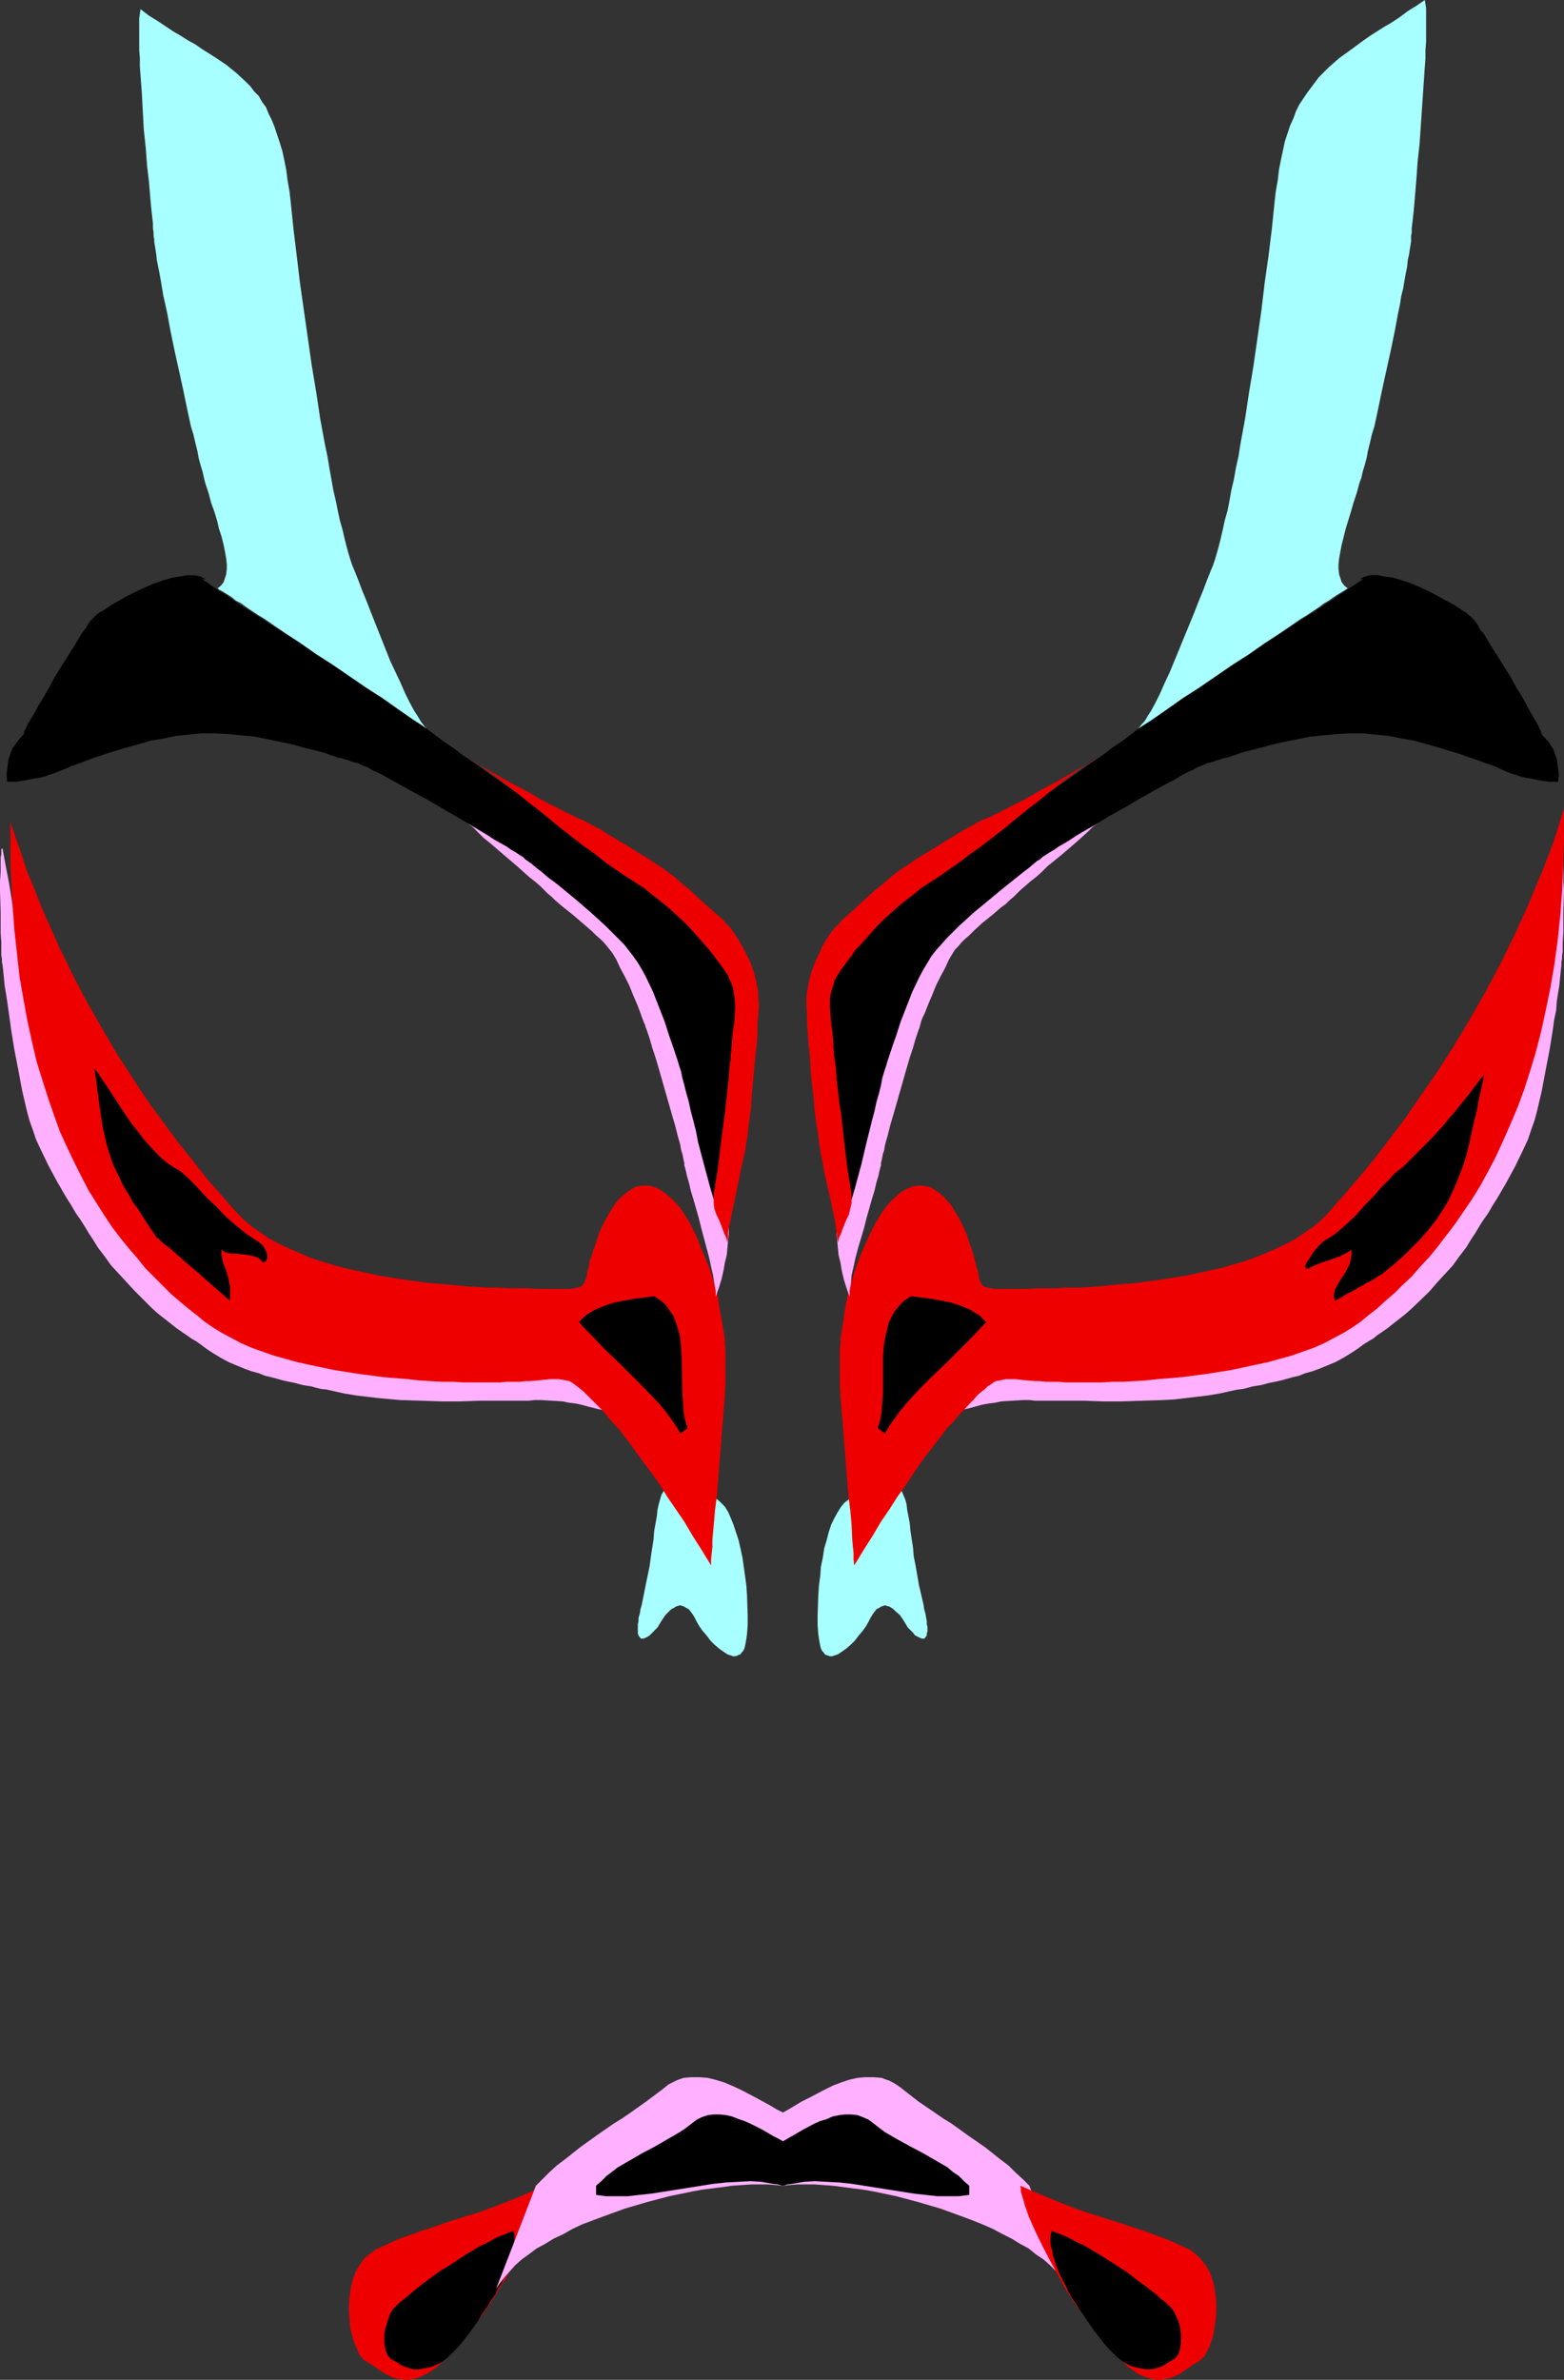 <?xml version="1.0" encoding="UTF-8" standalone="no"?>
<svg
   version="1.0"
   width="102.312mm"
   height="155.668mm"
   id="svg26"
   sodipodi:docname="Mask 2.wmf"
   xmlns:inkscape="http://www.inkscape.org/namespaces/inkscape"
   xmlns:sodipodi="http://sodipodi.sourceforge.net/DTD/sodipodi-0.dtd"
   xmlns="http://www.w3.org/2000/svg"
   xmlns:svg="http://www.w3.org/2000/svg">
  <rect width="100%" height="100%" fill="#333333" stroke="none"/>
  <sodipodi:namedview
     id="namedview26"
     pagecolor="#ffffff"
     bordercolor="#000000"
     borderopacity="0.25"
     inkscape:showpageshadow="2"
     inkscape:pageopacity="0.0"
     inkscape:pagecheckerboard="0"
     inkscape:deskcolor="#d1d1d1"
     inkscape:document-units="mm" />
  <defs
     id="defs1">
    <pattern
       id="WMFhbasepattern"
       patternUnits="userSpaceOnUse"
       width="6"
       height="6"
       x="0"
       y="0" />
  </defs>
  <path
     style="fill:#ffb1ff;fill-opacity:1;fill-rule:evenodd;stroke:none"
     d="m 237.056,348.714 2.262,-0.485 1.778,-0.485 1.778,-0.485 1.778,-0.323 1.454,-0.162 1.454,-0.323 2.747,-0.162 2.747,-0.162 h 1.454 l 1.454,0.162 h 3.393 1.939 2.101 4.525 l 4.686,0.162 h 4.848 l 5.009,-0.162 5.171,-0.162 2.747,-0.162 2.747,-0.323 2.747,-0.323 2.747,-0.323 2.909,-0.485 2.909,-0.646 1.454,-0.323 1.454,-0.162 1.293,-0.323 1.131,-0.323 1.131,-0.162 0.97,-0.162 1.778,-0.485 1.616,-0.323 1.454,-0.323 2.909,-0.808 1.454,-0.323 1.616,-0.646 1.778,-0.485 1.778,-0.646 1.939,-0.808 1.939,-0.808 2.101,-1.131 2.101,-1.293 1.454,-0.97 0.646,-0.485 0.646,-0.485 1.293,-0.808 1.131,-0.646 0.97,-0.808 0.97,-0.646 1.616,-1.131 3.07,-2.424 1.454,-1.131 1.616,-1.454 4.201,-4.04 1.939,-2.262 1.939,-2.101 1.939,-2.101 1.616,-2.262 1.616,-2.101 1.293,-2.101 0.97,-1.454 0.97,-1.616 0.485,-0.808 0.646,-0.97 1.131,-1.616 1.131,-1.939 1.131,-1.778 2.262,-3.878 2.262,-4.201 2.101,-4.363 0.97,-2.101 0.808,-2.424 0.808,-2.262 0.646,-2.424 1.131,-4.848 0.97,-5.171 0.97,-5.009 0.808,-5.009 0.323,-2.424 0.485,-2.262 0.162,-2.262 0.323,-2.101 0.323,-1.939 0.162,-1.778 0.162,-1.616 0.162,-1.454 v -0.808 l 0.162,-0.808 v -0.808 l 0.162,-0.97 v -2.262 l 0.162,-2.424 v -2.424 -2.585 l 0.162,-5.333 -0.162,-2.424 v -2.262 -1.939 -0.97 -0.646 l -0.162,-0.808 v -0.485 -0.485 l -0.162,-0.323 v -0.162 -0.162 l -0.162,0.162 v 0.162 l -0.808,4.363 -0.808,4.201 -0.646,4.04 -0.646,3.717 -0.323,1.778 -0.162,1.778 -0.646,3.393 -0.485,3.232 -0.485,3.232 -0.323,2.909 -0.485,2.747 -0.485,2.747 -0.485,2.585 -0.323,2.585 -0.485,2.424 -0.485,2.262 -0.646,2.262 -0.646,2.424 -0.808,2.585 -0.808,2.585 -0.97,2.909 -2.262,5.817 -2.262,5.979 -1.131,2.747 -1.131,2.747 -1.131,2.585 -1.131,2.262 -0.97,2.101 -0.485,0.97 -0.485,0.808 -0.485,0.808 -0.323,0.646 -0.485,0.646 -0.323,0.485 -0.97,0.97 -0.323,0.646 -0.646,0.646 -1.131,1.454 -1.293,1.454 -1.293,1.616 -1.454,1.939 -1.616,1.778 -1.616,1.939 -3.555,3.555 -1.778,1.778 -1.778,1.778 -1.939,1.616 -1.778,1.293 -1.778,1.293 -1.778,0.97 -0.97,0.485 -1.131,0.485 -0.97,0.485 -1.293,0.485 -2.424,1.131 -2.909,1.131 -2.909,1.293 -3.07,1.131 -6.302,2.262 -3.393,1.131 -3.07,1.131 -3.232,0.808 -3.07,0.808 -2.747,0.646 -2.747,0.485 -1.131,0.162 -1.131,0.162 h -1.131 l -0.97,0.162 h -2.101 -2.424 l -2.424,0.162 -2.747,0.162 -5.494,0.162 -5.656,0.323 -2.909,0.162 H 265.819 l -2.585,0.162 h -2.262 -2.101 -0.808 l -0.97,-0.162 h -0.646 -0.646 l -0.646,-0.162 -0.485,-0.162 -0.97,-0.162 -0.808,-0.162 h -0.97 -0.808 l -1.778,0.323 -1.616,0.485 -1.454,0.646 -1.616,0.808 -1.293,0.97 -1.293,0.97 -1.131,0.97 -0.808,1.131 -0.97,0.97 -0.646,0.808 -0.646,0.808 -0.485,0.646 -0.162,0.323 z"
     id="path1" />
  <path
     style="fill:#a8ffff;fill-opacity:1;fill-rule:evenodd;stroke:none"
     d="m 208.777,371.498 -0.808,0.97 -0.808,1.293 -0.808,1.454 -0.808,1.616 -0.646,1.939 -0.485,1.939 -0.646,2.101 -0.323,2.262 -0.485,2.262 -0.162,2.262 -0.323,2.424 -0.162,2.424 -0.162,4.848 v 2.424 l 0.162,2.262 0.162,1.131 0.162,0.97 0.162,0.808 0.162,0.646 0.323,0.646 0.323,0.323 0.323,0.485 0.323,0.162 0.485,0.162 0.485,0.162 h 0.485 l 0.485,-0.162 0.97,-0.323 0.97,-0.646 1.131,-0.808 1.131,-0.97 0.97,-0.97 0.97,-1.293 0.97,-1.131 0.808,-1.131 0.646,-1.131 0.485,-0.97 0.485,-0.808 0.485,-0.646 0.485,-0.646 0.646,-0.323 0.485,-0.323 0.485,-0.162 0.485,-0.162 0.485,0.162 0.646,0.162 0.485,0.323 0.485,0.323 0.485,0.485 1.131,0.97 0.97,1.454 0.97,1.616 1.293,1.293 0.485,0.646 0.646,0.323 0.646,0.323 0.485,0.162 h 0.485 l 0.323,-0.323 0.323,-0.485 v -0.485 l 0.162,-0.485 v -1.131 l -0.162,-0.646 v -0.808 l -0.162,-0.808 -0.162,-0.97 -0.323,-1.131 -0.162,-1.131 -1.131,-4.848 -0.808,-4.686 -0.485,-2.424 -0.162,-2.101 -0.323,-2.101 -0.323,-2.101 -0.162,-1.778 -0.323,-1.778 -0.323,-1.616 -0.162,-1.454 -0.323,-1.131 -0.485,-1.131 -0.323,-0.808 -0.485,-0.485 -0.485,-0.485 -0.646,-0.162 -0.808,-0.162 h -0.808 -0.97 l -0.97,0.162 -2.101,0.323 -2.101,0.808 -1.939,0.808 -0.97,0.485 -0.646,0.485 -0.646,0.485 z"
     id="path2" />
  <path
     style="fill:#ef0000;fill-opacity:1;fill-rule:evenodd;stroke:none"
     d="m 215.241,304.761 -0.808,1.778 -0.808,1.778 -0.646,1.454 -0.646,1.616 -0.97,2.747 -0.808,2.747 -0.808,2.747 -0.323,1.454 -0.323,1.616 -0.323,1.616 -0.162,1.778 -0.323,1.939 -0.323,1.939 -0.162,1.131 v 1.293 l -0.162,1.293 v 1.454 3.07 3.393 l 0.162,3.717 0.323,3.878 0.323,3.878 0.323,4.201 0.646,8.241 0.323,4.04 0.485,3.878 0.323,3.717 0.162,3.555 0.162,1.778 0.162,1.454 v 1.616 l 0.162,1.454 2.262,-3.717 2.262,-3.555 2.101,-3.555 2.101,-3.07 1.939,-3.07 2.101,-2.909 1.778,-2.747 1.778,-2.585 1.778,-2.424 1.778,-2.262 1.616,-2.101 1.454,-1.939 1.616,-1.616 1.293,-1.616 1.454,-1.454 1.131,-1.293 1.131,-1.131 0.97,-1.131 0.97,-0.808 0.808,-0.646 0.646,-0.646 0.808,-0.485 0.646,-0.485 0.646,-0.323 0.808,-0.162 0.808,-0.162 0.808,-0.162 h 2.424 l 1.293,0.162 1.616,0.162 1.939,0.162 h 1.131 l 1.293,0.162 h 1.454 1.778 l 1.778,0.162 h 2.101 2.101 2.424 2.424 l 2.585,-0.162 h 2.747 l 2.747,-0.162 2.747,-0.162 2.909,-0.323 5.979,-0.485 6.14,-0.808 6.141,-0.97 5.979,-1.293 3.07,-0.646 2.909,-0.808 2.909,-0.808 2.747,-0.97 2.747,-0.97 2.585,-1.131 2.424,-1.293 2.424,-1.293 2.101,-1.293 2.101,-1.454 1.939,-1.616 2.101,-1.616 2.101,-1.939 2.101,-1.778 2.101,-2.101 2.262,-2.101 2.101,-2.424 2.262,-2.424 2.101,-2.585 2.101,-2.747 2.101,-2.747 2.101,-3.07 2.101,-3.07 2.101,-3.393 1.939,-3.555 1.939,-3.717 1.778,-3.878 1.778,-4.04 1.778,-4.201 1.616,-4.363 1.454,-4.525 1.454,-4.848 1.293,-5.009 1.131,-5.171 1.131,-5.494 0.97,-5.656 0.808,-5.817 0.646,-6.14 0.485,-6.302 0.323,-6.625 0.162,-6.787 v -7.11 l -1.293,4.201 -1.293,4.04 -1.454,3.878 -1.616,4.04 -3.232,7.756 -3.393,7.433 -3.555,7.272 -3.717,6.948 -3.878,6.787 -3.878,6.464 -4.04,6.302 -4.04,5.817 -3.878,5.656 -2.101,2.747 -1.939,2.585 -1.939,2.585 -1.939,2.424 -1.939,2.424 -1.939,2.262 -1.939,2.262 -1.778,2.101 -1.778,1.939 -1.778,2.101 -1.778,1.778 -1.939,1.616 -2.101,1.454 -2.101,1.454 -2.424,1.293 -2.424,1.131 -2.585,1.131 -2.747,1.131 -2.747,0.97 -2.747,0.808 -2.909,0.808 -2.909,0.646 -5.979,1.293 -6.141,0.97 -5.979,0.808 -5.979,0.485 -2.909,0.323 -2.747,0.162 -2.747,0.162 h -2.747 l -2.585,0.162 h -2.424 -2.262 l -2.262,0.162 h -7.11 -1.131 l -0.97,-0.162 -0.808,-0.162 -0.485,-0.162 -0.485,-0.162 -0.485,-0.485 -0.162,-0.323 -0.323,-0.646 -0.162,-0.646 -0.162,-0.808 -0.162,-0.97 -0.162,-0.485 -0.162,-0.485 -0.323,-1.293 -0.323,-1.293 -0.485,-1.616 -0.646,-1.778 -0.646,-2.101 -0.808,-1.778 -0.808,-1.616 -0.808,-1.454 -0.808,-1.293 -0.808,-1.293 -0.97,-0.97 -0.646,-0.808 -0.97,-0.808 -0.808,-0.646 -0.808,-0.485 -0.808,-0.485 -0.97,-0.162 -0.808,-0.162 h -0.808 -0.808 l -0.808,0.162 -0.808,0.323 -0.808,0.323 -0.808,0.485 -0.808,0.485 -0.646,0.646 -1.454,1.293 -1.454,1.616 -1.293,1.939 -1.293,2.101 z"
     id="path3" />
  <path
     style="fill:#ffb1ff;fill-opacity:1;fill-rule:evenodd;stroke:none"
     d="m 273.414,201.343 -0.808,0.97 -1.131,1.131 -1.293,0.97 -1.293,1.293 -1.616,1.454 -1.454,1.293 -3.393,2.909 -3.393,2.747 -1.454,1.454 -1.454,1.293 -1.454,1.131 -1.293,1.131 -1.131,0.97 -0.808,0.808 -0.808,0.808 -0.97,0.808 -0.97,0.97 -1.131,0.808 -2.262,1.939 -2.424,1.939 -2.262,2.101 -0.97,0.97 -1.131,0.97 -0.808,0.808 -0.808,0.97 -0.808,0.808 -0.485,0.808 -0.485,0.808 -0.485,0.808 -0.97,2.101 -1.131,2.101 -1.131,2.262 -0.97,2.424 -0.97,2.262 -0.808,2.101 -0.485,0.97 -0.323,0.808 -0.162,0.485 -0.162,0.646 -0.162,0.646 -0.323,0.808 -0.323,0.97 -0.323,0.97 -0.646,2.262 -0.808,2.424 -0.808,2.747 -1.616,5.656 -1.616,5.656 -0.808,2.747 -0.646,2.585 -0.646,2.262 -0.162,1.131 -0.323,0.97 -0.162,0.808 -0.162,0.808 -0.162,0.646 v 0.646 l -0.162,0.485 -0.162,0.646 -0.162,0.646 -0.162,0.808 -0.485,1.616 -0.485,2.101 -0.646,2.101 -0.646,2.262 -0.646,2.262 -0.646,2.585 -1.454,4.848 -0.646,2.424 -0.485,2.262 -0.485,2.101 -0.162,2.101 -0.323,1.778 v 0.808 0.646 l -0.808,-2.262 -0.646,-2.101 -0.485,-2.101 -0.323,-1.939 -0.485,-1.939 -0.162,-1.778 -0.162,-1.778 -0.162,-1.616 v -1.616 -1.454 -1.454 l 0.162,-1.293 0.323,-2.585 0.485,-2.424 0.646,-2.101 0.808,-1.939 0.646,-1.778 0.808,-1.778 0.323,-0.808 0.323,-0.646 0.646,-1.616 0.485,-1.293 0.323,-1.293 0.323,-1.616 0.323,-1.616 0.485,-1.939 0.485,-1.939 0.485,-2.101 0.485,-2.101 1.131,-4.363 1.293,-4.525 0.485,-2.101 0.646,-1.939 0.646,-1.939 0.646,-1.939 0.485,-1.616 0.646,-1.293 1.293,-2.909 1.293,-2.747 1.616,-2.909 1.616,-2.909 1.778,-2.747 1.939,-2.585 0.97,-1.131 0.97,-1.131 0.97,-1.131 1.131,-0.97 1.131,-0.97 1.131,-0.97 1.454,-1.131 1.454,-1.131 5.817,-5.009 2.909,-2.262 1.293,-1.131 1.293,-0.97 1.131,-0.808 0.97,-0.808 0.808,-0.646 0.646,-0.485 0.485,-0.323 0.808,-0.646 0.97,-0.646 1.131,-0.646 1.293,-0.97 1.293,-0.808 2.747,-1.778 2.747,-1.778 1.454,-0.808 1.293,-0.646 1.293,-0.646 0.97,-0.646 1.131,-0.485 z"
     id="path4" />
  <path
     style="fill:#ffffff;fill-opacity:1;fill-rule:evenodd;stroke:none"
     d="m 309.61,158.844 -1.131,1.131 -0.97,0.808 -1.131,0.808 -1.131,0.808 -2.424,1.293 -1.131,0.646 -1.293,0.485 -2.424,1.293 -1.131,0.808 -1.131,0.808 -1.131,0.808 -0.97,1.131 -0.97,1.131 -0.808,1.293 0.646,-0.808 0.646,-0.808 0.808,-0.97 0.97,-0.97 1.778,-2.101 2.262,-2.101 2.424,-1.778 1.131,-0.97 1.293,-0.808 1.454,-0.646 1.454,-0.485 1.293,-0.485 z"
     id="path5" />
  <path
     style="fill:#000000;fill-opacity:1;fill-rule:evenodd;stroke:none"
     d="m 366.976,265.656 -0.485,2.262 -0.485,2.262 -0.485,2.101 -0.323,2.101 -0.97,3.878 -0.808,3.717 -0.808,3.393 -0.97,3.07 -1.131,2.909 -1.131,2.747 -1.293,2.747 -1.454,2.424 -1.616,2.424 -1.939,2.424 -2.101,2.424 -2.424,2.424 -1.293,1.293 -1.293,1.131 -1.454,1.293 -1.616,1.293 -1.131,0.97 -1.131,0.646 -0.97,0.646 -1.131,0.646 -0.808,0.323 -0.646,0.485 -0.97,0.485 -0.808,0.485 -1.131,0.646 -1.293,0.646 -1.293,0.808 -1.454,0.808 -0.323,-0.808 V 320.112 l 0.162,-0.808 0.162,-0.646 0.808,-1.454 0.808,-1.293 0.97,-1.454 0.808,-1.616 0.323,-0.808 0.162,-0.97 0.162,-0.97 v -1.131 l -0.97,0.646 -0.97,0.485 -0.97,0.485 -1.293,0.485 -1.293,0.485 -1.616,0.485 -0.808,0.323 -0.97,0.323 -0.97,0.485 -0.97,0.485 h -0.323 l -0.162,-0.162 -0.162,-0.162 V 313.002 l 0.323,-0.808 0.323,-0.485 0.646,-0.97 0.808,-1.293 1.131,-1.293 1.293,-1.293 1.616,-0.97 1.454,-0.97 1.293,-1.131 1.293,-1.131 2.424,-2.262 2.101,-2.424 2.101,-2.101 0.97,-1.131 0.808,-0.97 1.939,-1.939 1.616,-1.778 2.262,-1.778 1.939,-1.939 1.778,-1.778 1.778,-1.778 1.616,-1.616 1.454,-1.616 1.454,-1.616 1.293,-1.616 1.293,-1.454 1.131,-1.454 2.262,-2.747 1.939,-2.585 0.97,-1.293 z"
     id="path6" />
  <path
     style="fill:#000000;fill-opacity:1;fill-rule:evenodd;stroke:none"
     d="m 243.842,326.899 -1.616,1.616 -1.454,1.616 -3.393,3.393 -3.393,3.393 -3.555,3.393 -3.393,3.393 -3.07,3.393 -1.454,1.778 -1.293,1.778 -1.293,1.778 -1.131,1.939 -1.778,-1.293 0.646,-2.101 0.323,-2.101 0.162,-2.262 0.162,-2.262 v -4.525 -4.525 l 0.162,-2.262 0.323,-2.101 0.485,-2.101 0.485,-1.939 0.485,-0.97 0.485,-0.97 0.485,-0.808 0.646,-0.808 1.454,-1.616 0.97,-0.646 0.97,-0.646 2.424,0.323 2.585,0.323 2.585,0.485 2.424,0.485 2.424,0.808 1.131,0.485 1.131,0.485 0.97,0.646 1.131,0.646 0.808,0.808 z"
     id="path7" />
  <path
     style="fill:#000000;fill-opacity:1;fill-rule:evenodd;stroke:none"
     d="m 337.081,143.17 -1.293,0.808 -1.454,0.97 -1.454,0.97 -1.454,0.97 -1.616,1.131 -1.778,1.131 -3.393,2.262 -3.878,2.424 -3.878,2.585 -7.918,5.171 -8.08,5.171 -3.878,2.424 -3.555,2.585 -3.555,2.262 -1.616,1.131 -1.616,1.131 -1.454,0.97 -1.293,1.131 -1.293,0.97 -1.293,0.808 -1.131,0.97 -1.293,0.97 -1.293,0.97 -3.07,2.101 -1.616,1.293 -3.393,2.262 -3.555,2.585 -3.717,2.585 -7.433,5.171 -3.717,2.585 -3.717,2.424 -3.393,2.424 -3.232,2.262 -1.454,1.131 -1.454,0.97 -1.293,0.97 -1.293,0.808 -1.131,0.97 -1.131,0.808 -0.808,0.646 -0.808,0.646 -1.616,1.293 -1.939,1.454 -2.101,1.293 -0.97,0.808 -1.131,0.646 -2.262,1.616 -2.262,1.778 -2.424,1.778 -2.262,1.939 -2.101,1.939 -2.101,2.101 -1.939,2.262 -1.616,2.424 -0.646,1.293 -0.646,1.293 -0.646,1.293 -0.485,1.454 -0.485,1.293 -0.162,1.454 -0.323,1.454 v 1.616 l -0.162,2.909 0.162,2.909 v 2.909 l 0.162,2.747 0.323,2.585 0.323,2.424 0.162,2.262 0.323,2.262 0.323,2.101 0.485,1.778 0.323,1.778 0.162,1.454 0.323,1.293 0.162,0.646 0.162,0.485 0.162,0.97 v 0.808 l 0.162,0.646 v 0.808 l 0.162,1.131 v 1.131 1.293 l 0.162,1.454 0.162,2.909 0.323,2.909 0.162,1.454 0.162,1.293 0.323,1.293 0.485,0.97 0.323,1.131 0.485,0.808 1.778,-5.979 1.616,-5.979 1.293,-5.494 0.646,-2.585 0.646,-2.585 0.646,-2.424 0.485,-2.262 0.646,-2.262 0.485,-1.939 0.323,-1.778 0.485,-1.616 0.485,-1.454 0.323,-1.131 0.485,-1.454 0.485,-1.454 0.485,-1.454 0.646,-1.778 1.131,-3.555 1.454,-3.717 1.454,-3.717 1.778,-3.717 0.97,-1.778 0.97,-1.616 0.97,-1.616 1.131,-1.454 1.293,-1.454 1.293,-1.454 1.616,-1.616 1.616,-1.616 3.555,-3.232 3.717,-3.07 3.717,-3.07 1.616,-1.293 1.616,-1.293 1.616,-1.293 1.293,-0.97 1.131,-0.97 0.97,-0.808 0.646,-0.323 0.646,-0.646 0.808,-0.485 0.97,-0.646 1.131,-0.646 1.131,-0.808 1.454,-0.808 1.293,-0.808 1.454,-0.97 1.616,-0.97 3.393,-1.939 3.393,-2.101 3.555,-1.939 3.555,-2.101 3.393,-1.939 3.232,-1.778 1.616,-0.808 1.454,-0.808 1.293,-0.808 1.293,-0.646 1.131,-0.485 1.131,-0.646 0.808,-0.323 0.808,-0.323 0.646,-0.323 0.323,-0.162 h 0.485 l 0.485,-0.162 0.646,-0.162 0.646,-0.323 0.808,-0.162 0.808,-0.323 0.97,-0.162 0.97,-0.323 2.262,-0.808 2.424,-0.646 2.585,-0.646 2.909,-0.808 2.909,-0.646 3.232,-0.646 3.232,-0.646 3.232,-0.323 3.393,-0.323 3.232,-0.162 h 3.232 l 3.232,0.323 3.232,0.323 3.07,0.646 2.909,0.485 2.909,0.808 2.909,0.808 2.585,0.808 2.747,0.808 2.262,0.808 2.424,0.808 2.101,0.808 1.939,0.646 1.778,0.808 1.454,0.646 1.293,0.485 1.131,0.323 0.808,0.323 1.454,0.323 1.131,0.162 2.262,0.485 2.262,0.323 h 2.262 l 0.162,-1.616 -0.162,-1.454 -0.162,-1.293 -0.162,-1.131 -0.323,-0.97 -0.323,-0.97 -0.323,-0.808 -0.485,-0.646 -0.646,-1.131 -0.485,-0.323 -0.323,-0.485 -0.646,-0.646 -0.323,-0.646 v -0.323 l -0.162,-0.323 -0.323,-0.485 -0.162,-0.485 -0.323,-0.646 -0.485,-0.808 -0.485,-0.808 -0.485,-0.808 -1.131,-2.101 -1.131,-2.101 -1.454,-2.262 -1.293,-2.424 -2.909,-4.686 -1.454,-2.262 -1.293,-2.101 -1.131,-1.939 -0.646,-0.646 -0.485,-0.808 -0.323,-0.646 -0.485,-0.646 -0.323,-0.485 -0.323,-0.323 -0.323,-0.323 -0.323,-0.323 -0.646,-0.485 -0.485,-0.485 -0.646,-0.323 -0.646,-0.485 -1.778,-1.131 -1.778,-0.97 -2.101,-1.131 -2.101,-1.131 -2.101,-0.97 -2.262,-0.97 -2.262,-0.808 -2.262,-0.646 -2.101,-0.323 -1.778,-0.323 h -0.97 -0.808 l -0.808,0.162 -0.646,0.162 -0.646,0.323 -0.646,0.323 z"
     id="path8" />
  <path
     style="fill:#a8ffff;fill-opacity:1;fill-rule:evenodd;stroke:none"
     d="m 352.271,0 -2.101,1.454 -2.101,1.293 -1.939,1.454 -1.939,1.293 -1.939,1.131 -1.778,1.131 -1.778,1.131 -1.616,1.131 -3.07,2.262 -2.909,2.101 -2.585,2.262 -2.424,2.424 -0.97,1.293 -0.97,1.293 -0.97,1.293 -0.97,1.454 -0.97,1.454 -0.808,1.616 -0.646,1.778 -0.808,1.778 -0.646,1.939 -0.646,1.939 -0.485,2.262 -0.485,2.262 -0.485,2.424 -0.323,2.747 -0.485,2.747 -0.323,2.909 -0.646,6.302 -0.808,6.625 -0.97,6.787 -0.808,6.787 -1.939,13.574 -1.131,6.787 -0.97,6.464 -1.131,6.14 -0.485,3.07 -0.646,2.909 -0.485,2.747 -0.646,2.747 -0.485,2.747 -0.485,2.424 -0.646,2.262 -0.485,2.262 -0.485,2.101 -0.485,1.939 -0.485,1.778 -0.485,1.616 -0.485,1.454 -0.485,1.131 -0.97,2.424 -0.97,2.585 -1.131,2.747 -1.131,2.909 -4.848,11.796 -1.131,2.747 -1.293,2.747 -1.131,2.585 -1.131,2.262 -1.131,2.101 -0.646,0.97 -0.485,0.808 -0.485,0.808 -0.646,0.646 -0.485,0.646 -0.485,0.485 1.778,-1.131 1.778,-1.131 3.717,-2.585 3.878,-2.747 4.04,-2.585 8.241,-5.656 4.04,-2.585 3.878,-2.747 3.717,-2.424 3.555,-2.424 1.616,-1.131 1.616,-0.97 1.454,-0.97 1.454,-0.97 1.293,-0.97 1.131,-0.646 1.131,-0.808 0.97,-0.646 0.808,-0.485 0.808,-0.485 0.485,-0.323 0.485,-0.323 -0.808,-0.646 -0.646,-0.808 -0.323,-0.97 -0.323,-0.97 -0.162,-1.293 v -1.293 l 0.162,-1.454 0.323,-1.778 0.323,-1.616 0.485,-1.939 0.485,-1.939 0.646,-2.101 0.646,-2.101 0.646,-2.262 0.808,-2.424 0.646,-2.424 0.485,-1.293 0.323,-1.454 0.485,-1.616 0.485,-1.778 0.323,-1.778 0.485,-1.939 0.485,-2.101 0.646,-2.101 0.97,-4.525 0.97,-4.686 2.101,-9.534 0.97,-4.686 0.808,-4.363 0.485,-2.262 0.323,-2.101 0.485,-1.939 0.323,-1.939 0.323,-1.778 0.323,-1.616 0.162,-1.616 0.323,-1.454 0.162,-1.131 0.162,-0.97 0.162,-0.97 v -0.646 -0.808 l 0.162,-0.808 V 56.395 l 0.162,-1.293 0.162,-1.454 0.162,-1.454 0.162,-1.778 0.162,-1.939 0.162,-1.939 0.162,-1.939 0.323,-4.525 0.485,-4.525 0.323,-4.686 0.646,-9.534 0.323,-4.686 0.162,-2.101 v -2.101 l 0.162,-2.101 V 8.403 3.555 2.101 l -0.162,-1.131 z"
     id="path9" />
  <path
     style="fill:#ef0000;fill-opacity:1;fill-rule:evenodd;stroke:none"
     d="m 271.152,187.769 -2.262,1.131 -2.101,1.131 -3.878,2.262 -1.939,1.131 -0.97,0.485 -0.97,0.485 -1.778,0.97 -1.616,0.97 -1.778,0.97 -1.454,0.808 -1.616,0.808 -1.293,0.646 -1.293,0.646 -1.131,0.646 -1.131,0.485 -0.97,0.485 -0.97,0.485 -1.293,0.485 -1.293,0.646 -1.293,0.808 -1.616,0.808 -1.616,0.97 -6.302,3.878 -1.616,0.97 -1.293,0.808 -1.293,0.808 -1.131,0.808 -0.97,0.646 -0.808,0.485 -0.808,0.485 -0.97,0.808 -1.131,0.808 -1.293,1.131 -1.293,1.131 -1.454,1.131 -2.909,2.585 -2.747,2.585 -1.293,1.131 -1.293,1.131 -0.97,1.131 -0.97,0.97 -0.808,0.97 -0.485,0.646 -0.808,1.293 -0.97,1.616 -0.808,1.939 -0.97,1.939 -0.808,2.262 -0.646,2.424 -0.485,2.585 -0.162,1.293 v 1.454 1.454 l 0.162,1.778 v 2.101 l 0.162,2.424 0.162,2.424 0.323,2.585 0.323,5.333 0.646,5.494 0.162,2.424 0.323,2.585 0.323,2.262 0.323,1.939 0.162,1.778 0.162,0.808 0.162,0.646 0.162,1.454 0.323,1.293 0.485,3.07 1.454,6.302 0.646,3.07 0.646,3.07 0.162,1.293 0.162,1.293 0.162,1.293 0.162,1.131 0.323,-1.293 0.485,-0.97 0.323,-0.97 0.323,-0.808 0.646,-1.616 0.646,-1.293 0.323,-1.454 0.323,-1.293 v -1.454 -0.97 l -0.162,-0.97 -0.162,-0.485 v -0.646 l -0.162,-0.808 -0.162,-0.97 -0.162,-0.97 -0.162,-0.97 -0.323,-2.424 -0.323,-2.747 -0.323,-2.747 -0.646,-5.979 -0.485,-2.909 -0.323,-3.07 -0.323,-2.747 -0.162,-2.585 -0.162,-1.131 -0.162,-1.131 -0.162,-1.131 v -0.808 l -0.162,-0.97 v -0.646 -0.646 -0.485 l -0.162,-0.808 v -0.97 l -0.323,-1.939 -0.162,-1.939 -0.162,-2.262 v -2.262 l 0.162,-1.131 0.323,-1.131 0.323,-1.131 0.323,-1.131 0.646,-1.131 0.808,-1.293 0.808,-1.131 0.97,-1.293 0.97,-1.293 0.97,-1.454 1.293,-1.293 1.293,-1.454 1.293,-1.454 1.454,-1.616 1.616,-1.616 1.616,-1.454 1.778,-1.616 1.778,-1.454 2.101,-1.616 1.939,-1.616 2.262,-1.454 2.262,-1.454 2.262,-1.616 2.585,-1.778 2.747,-2.101 2.747,-1.939 5.656,-4.363 5.494,-4.525 2.747,-2.101 2.585,-2.101 2.424,-1.939 2.424,-1.778 2.101,-1.616 0.97,-0.646 0.97,-0.646 0.97,-0.646 0.808,-0.485 0.646,-0.323 z"
     id="path10" />
  <path
     style="fill:#ffb1ff;fill-opacity:1;fill-rule:evenodd;stroke:none"
     d="m 149.473,348.714 -2.101,-0.485 -1.939,-0.485 -1.778,-0.485 -1.616,-0.323 -1.454,-0.162 -1.454,-0.323 -2.747,-0.162 -2.747,-0.162 h -1.454 l -1.454,0.162 h -3.393 -1.939 -2.101 -4.525 l -4.848,0.162 h -4.686 l -5.171,-0.162 -5.171,-0.162 -5.333,-0.485 -2.747,-0.323 -2.747,-0.323 -2.909,-0.485 -2.909,-0.646 -1.454,-0.323 -1.454,-0.162 -1.293,-0.323 -1.131,-0.323 -1.131,-0.162 -0.97,-0.162 -1.778,-0.485 -1.616,-0.323 -1.454,-0.323 -2.909,-0.808 -1.454,-0.323 -1.616,-0.646 -1.778,-0.485 -1.778,-0.646 -1.939,-0.808 -1.939,-0.808 -2.101,-1.131 -2.101,-1.293 -1.454,-0.97 -0.646,-0.485 -0.646,-0.485 -1.131,-0.808 -1.131,-0.646 -1.131,-0.808 -0.97,-0.646 -1.616,-1.131 -3.07,-2.424 -1.454,-1.131 -1.616,-1.454 -2.101,-2.101 -1.939,-1.939 -2.101,-2.262 -1.939,-2.101 -1.939,-2.101 -1.616,-2.262 -1.616,-2.101 -1.293,-2.101 -0.97,-1.454 -0.97,-1.616 -1.131,-1.778 -1.131,-1.616 -1.131,-1.939 -1.131,-1.778 -2.262,-3.878 -2.262,-4.201 L 9.857,283.754 8.888,281.653 8.08,279.229 7.272,276.967 6.625,274.543 5.494,269.696 4.525,264.525 3.555,259.515 2.747,254.506 2.424,252.082 2.101,249.82 1.778,247.558 1.454,245.457 1.131,243.518 0.97,241.74 0.808,240.124 0.646,238.67 0.485,237.862 v -0.808 l -0.162,-0.808 v -0.97 -2.262 l -0.162,-2.424 v -2.424 -2.585 L 0,220.249 v -2.424 l 0.162,-2.262 v -1.939 -0.97 -0.646 l 0.162,-0.808 v -0.485 -0.485 -0.323 l 0.162,-0.162 v -0.162 0.162 l 0.162,0.162 0.808,4.363 0.808,4.201 0.646,4.04 0.646,3.717 0.323,1.778 0.323,1.778 0.485,3.393 0.485,3.232 0.323,3.232 0.485,2.909 0.485,2.747 0.485,2.747 0.323,2.585 0.485,2.585 0.485,2.424 0.485,2.262 0.646,2.262 0.646,2.424 0.808,2.585 0.808,2.585 0.97,2.909 2.101,5.817 2.424,5.979 1.131,2.747 1.131,2.747 1.131,2.585 1.131,2.262 0.97,2.101 0.485,0.97 0.485,0.808 0.485,0.808 0.485,0.646 0.323,0.646 0.485,0.485 0.808,0.97 0.485,0.646 0.485,0.646 1.131,1.454 1.293,1.454 1.293,1.616 1.454,1.939 1.616,1.778 1.616,1.939 3.555,3.555 1.778,1.778 1.778,1.778 1.778,1.616 1.939,1.293 1.778,1.293 1.939,0.97 0.808,0.485 1.131,0.485 0.97,0.485 1.293,0.485 2.424,1.131 2.747,1.131 3.07,1.293 3.07,1.131 6.464,2.262 3.232,1.131 3.232,1.131 3.07,0.808 3.07,0.808 2.747,0.646 2.747,0.485 1.131,0.162 1.293,0.162 h 0.97 l 1.131,0.162 h 1.939 2.424 l 2.424,0.162 h 2.585 l 2.909,0.162 2.747,0.162 5.656,0.323 h 2.909 l 2.585,0.162 h 2.424 5.333 0.808 0.808 l 0.646,-0.162 h 0.646 l 0.485,-0.162 0.97,-0.162 h 0.97 1.939 l 1.778,0.323 1.616,0.485 1.616,0.646 1.293,0.808 1.454,0.97 1.131,0.97 1.131,0.97 0.97,0.97 0.808,0.97 0.646,0.97 0.485,0.646 0.485,0.646 0.162,0.323 z"
     id="path11" />
  <path
     style="fill:#a8ffff;fill-opacity:1;fill-rule:evenodd;stroke:none"
     d="m 178.236,371.498 0.97,0.97 0.808,1.293 0.646,1.454 0.646,1.616 0.646,1.939 0.646,1.939 0.485,2.101 0.485,2.262 0.323,2.262 0.323,2.262 0.323,2.424 0.162,2.424 0.162,4.848 v 2.424 l -0.162,2.262 -0.162,1.131 -0.162,0.97 -0.162,0.808 -0.162,0.646 -0.323,0.646 -0.323,0.323 -0.323,0.485 -0.485,0.162 -0.323,0.162 -0.485,0.162 h -0.485 l -0.485,-0.162 -0.97,-0.323 -0.97,-0.646 -1.131,-0.808 -1.131,-0.97 -0.97,-0.97 -0.97,-1.293 -0.97,-1.131 -0.808,-1.131 -0.646,-1.131 -0.485,-0.97 -0.485,-0.808 -0.485,-0.646 -0.485,-0.646 -0.646,-0.323 -0.485,-0.323 -0.485,-0.162 -0.485,-0.162 -0.646,0.162 -0.485,0.162 -0.485,0.323 -0.646,0.323 -0.485,0.485 -0.485,0.485 -0.485,0.485 -0.97,1.454 -0.97,1.616 -1.293,1.293 -0.646,0.646 -0.485,0.323 -0.646,0.323 -0.485,0.162 h -0.485 l -0.323,-0.323 -0.323,-0.485 -0.162,-0.485 v -0.485 -0.485 -0.646 -0.646 l 0.162,-0.808 v -0.808 l 0.323,-0.97 0.162,-1.131 0.323,-1.131 0.97,-4.848 0.97,-4.686 0.323,-2.424 0.323,-2.101 0.323,-2.101 0.162,-2.101 0.323,-1.778 0.323,-1.778 0.162,-1.616 0.323,-1.454 0.323,-1.131 0.323,-1.131 0.485,-0.808 0.323,-0.485 0.485,-0.485 0.646,-0.162 0.808,-0.162 h 0.97 0.97 l 0.97,0.162 2.101,0.323 2.101,0.808 1.939,0.808 0.97,0.485 0.808,0.485 0.646,0.485 z"
     id="path12" />
  <path
     style="fill:#ef0000;fill-opacity:1;fill-rule:evenodd;stroke:none"
     d="m 171.772,304.761 0.808,1.778 0.646,1.778 0.646,1.454 0.646,1.616 1.131,2.747 0.808,2.747 0.808,2.747 0.323,1.454 0.162,1.616 0.323,1.616 0.323,1.778 0.323,1.939 0.323,1.939 0.162,1.131 v 1.293 l 0.162,1.293 v 1.454 3.07 3.393 l -0.162,3.717 -0.323,3.878 -0.323,3.878 -0.323,4.201 -0.646,8.241 -0.323,4.04 -0.485,3.878 -0.323,3.717 -0.323,3.555 v 1.778 l -0.162,1.454 -0.162,1.616 v 1.454 l -2.262,-3.717 -2.262,-3.555 -2.101,-3.555 -2.101,-3.07 -2.101,-3.07 -1.778,-2.909 -1.939,-2.747 -1.939,-2.585 -1.778,-2.424 -1.616,-2.262 -1.616,-2.101 -1.454,-1.939 -1.616,-1.616 -1.293,-1.616 -1.293,-1.454 -1.293,-1.293 -1.131,-1.131 -1.131,-1.131 -0.808,-0.808 -0.808,-0.646 -0.808,-0.646 -0.646,-0.485 -0.646,-0.485 -0.646,-0.323 -0.808,-0.162 -0.808,-0.162 -0.97,-0.162 h -2.262 l -1.454,0.162 -1.454,0.162 -1.939,0.162 h -1.131 l -1.293,0.162 h -1.454 -1.778 l -1.778,0.162 h -2.101 -2.262 -2.262 -2.424 l -2.585,-0.162 h -2.747 l -2.747,-0.162 -2.747,-0.162 -2.909,-0.323 -5.979,-0.485 -6.141,-0.808 -6.14,-0.97 -6.141,-1.293 -2.909,-0.646 -2.909,-0.808 -2.909,-0.808 -2.747,-0.97 -2.747,-0.97 -2.585,-1.131 -2.424,-1.293 -2.424,-1.293 -2.101,-1.293 -2.101,-1.454 -1.939,-1.616 -2.101,-1.616 -2.101,-1.778 -2.101,-1.778 -2.101,-2.101 -2.101,-2.101 -2.101,-2.101 -1.939,-2.424 -2.101,-2.424 -2.101,-2.585 -2.101,-2.747 -1.939,-2.909 -1.939,-3.07 -1.939,-3.07 -1.778,-3.393 -1.778,-3.555 -1.778,-3.717 -1.778,-3.878 -1.454,-4.04 -1.454,-4.201 -1.454,-4.525 -1.454,-4.686 -1.131,-4.848 -1.131,-5.171 -0.97,-5.333 -0.97,-5.494 -0.646,-5.817 -0.646,-5.979 -0.485,-6.302 -0.323,-6.464 -0.162,-3.393 v -3.393 -7.11 l 1.293,4.04 1.454,4.04 1.293,4.04 1.616,3.878 1.454,3.717 1.616,3.878 1.616,3.555 1.616,3.717 1.778,3.555 1.616,3.393 1.778,3.393 1.778,3.393 3.717,6.464 3.555,6.14 3.878,5.979 3.717,5.656 3.878,5.333 3.717,5.009 3.878,4.848 3.555,4.525 3.717,4.201 1.778,2.101 1.778,1.939 1.778,1.778 1.939,1.616 2.101,1.454 2.101,1.454 2.424,1.293 2.424,1.131 2.585,1.131 2.585,1.131 2.909,0.97 2.747,0.808 2.909,0.808 2.909,0.646 5.979,1.293 6.14,0.97 5.979,0.808 5.979,0.485 2.909,0.323 2.747,0.162 2.747,0.162 h 2.747 l 2.585,0.162 h 2.424 2.262 l 2.262,0.162 h 7.11 1.131 l 0.97,-0.162 0.646,-0.162 0.646,-0.162 0.485,-0.162 0.323,-0.485 0.323,-0.323 0.162,-0.646 0.323,-0.646 0.162,-0.808 0.162,-0.97 0.162,-0.485 0.162,-0.485 0.162,-1.293 0.485,-1.293 0.485,-1.616 0.646,-1.778 0.646,-2.101 0.808,-1.778 0.808,-1.616 0.808,-1.454 0.808,-1.293 0.808,-1.293 0.808,-0.97 0.808,-0.808 0.97,-0.808 0.808,-0.646 0.808,-0.485 0.808,-0.485 0.808,-0.162 0.808,-0.162 h 0.97 0.808 l 0.808,0.162 0.808,0.323 0.808,0.323 0.808,0.485 0.646,0.485 0.808,0.646 1.454,1.293 1.454,1.616 1.293,1.939 1.293,2.101 z"
     id="path13" />
  <path
     style="fill:#ffb1ff;fill-opacity:1;fill-rule:evenodd;stroke:none"
     d="m 113.599,201.343 0.808,0.97 1.131,1.131 1.293,0.97 1.293,1.293 1.454,1.454 1.616,1.293 3.393,2.909 3.232,2.747 1.616,1.454 1.454,1.293 1.454,1.131 1.293,1.131 0.97,0.97 0.808,0.808 0.97,0.808 0.808,0.808 1.131,0.97 0.97,0.808 2.424,1.939 2.262,1.939 2.424,2.101 0.97,0.97 1.131,0.97 0.808,0.808 0.808,0.97 0.646,0.808 0.646,0.808 0.485,0.808 0.485,0.808 0.97,2.101 1.131,2.101 1.131,2.262 0.97,2.424 0.97,2.262 0.808,2.101 0.323,0.97 0.323,0.808 0.162,0.485 0.323,0.646 0.162,0.646 0.323,0.808 0.323,0.97 0.323,0.97 0.646,2.262 0.808,2.424 0.808,2.747 1.616,5.656 1.616,5.656 0.808,2.747 0.646,2.585 0.646,2.262 0.162,1.131 0.323,0.97 0.162,0.808 0.162,0.808 0.162,0.646 v 0.646 l 0.162,0.485 0.162,0.646 0.162,0.646 0.162,0.808 0.485,1.616 0.485,2.101 0.646,2.101 0.646,2.262 0.646,2.262 0.646,2.585 1.293,4.848 0.646,2.424 0.485,2.262 0.485,2.101 0.323,2.101 0.323,1.778 v 0.808 0.646 l 0.808,-2.262 0.646,-2.101 0.485,-2.101 0.323,-1.939 0.485,-1.939 0.162,-1.778 0.162,-1.778 0.162,-1.616 v -1.616 -1.454 -1.454 l -0.162,-1.293 -0.323,-2.585 -0.485,-2.424 -0.646,-2.101 -0.808,-1.939 -0.646,-1.778 -0.808,-1.778 -0.323,-0.808 -0.323,-0.646 -0.646,-1.616 -0.485,-1.293 -0.485,-1.293 -0.323,-1.616 -0.323,-1.616 -0.323,-1.939 -0.485,-1.939 -0.485,-2.101 -0.485,-2.101 -1.131,-4.363 -1.293,-4.525 -0.485,-2.101 -0.646,-1.939 -0.646,-1.939 -0.646,-1.939 -0.646,-1.616 -0.485,-1.293 -1.293,-2.909 -1.293,-2.747 -1.616,-2.909 -1.616,-2.909 -1.778,-2.747 -1.939,-2.585 -0.97,-1.131 -0.97,-1.131 -0.97,-1.131 -1.131,-0.97 -1.131,-0.97 -1.293,-0.97 -1.293,-1.131 -1.454,-1.131 -5.817,-5.009 -2.909,-2.262 -1.454,-1.131 -1.131,-0.97 -1.131,-0.808 -0.97,-0.808 -0.808,-0.646 -0.646,-0.485 -0.485,-0.323 -0.808,-0.646 -0.97,-0.646 -1.131,-0.646 -1.293,-0.97 -1.293,-0.808 -2.747,-1.778 -2.909,-1.778 -1.293,-0.808 -1.293,-0.646 -1.293,-0.646 -1.131,-0.646 -0.97,-0.485 z"
     id="path14" />
  <path
     style="fill:#ffffff;fill-opacity:1;fill-rule:evenodd;stroke:none"
     d="m 77.403,158.844 1.131,1.131 0.97,0.808 1.131,0.808 1.131,0.808 2.424,1.293 1.131,0.646 1.293,0.485 2.262,1.293 1.131,0.808 1.131,0.808 1.131,0.808 1.131,1.131 0.97,1.131 0.808,1.293 -0.646,-0.808 -0.646,-0.808 -0.808,-0.97 -0.97,-0.97 -1.939,-2.101 -2.101,-2.101 -2.424,-1.778 -1.293,-0.97 -1.293,-0.808 -1.293,-0.646 -1.454,-0.485 -1.293,-0.485 z"
     id="path15" />
  <path
     style="fill:#000000;fill-opacity:1;fill-rule:evenodd;stroke:none"
     d="m 23.269,264.04 0.485,2.747 0.323,2.585 0.323,2.585 0.323,2.262 0.646,4.363 0.485,2.101 0.485,2.101 0.646,2.262 0.808,2.424 1.131,2.424 0.646,1.293 0.646,1.454 0.808,1.454 0.97,1.454 0.808,1.616 1.131,1.454 1.131,1.778 1.131,1.778 1.293,1.939 1.293,1.939 0.485,0.162 0.323,0.485 0.97,0.808 1.293,0.97 1.293,1.131 1.454,1.293 1.454,1.293 3.07,2.585 1.454,1.293 1.454,1.293 1.293,1.131 1.293,1.131 0.97,0.808 0.323,0.323 0.323,0.323 0.323,0.162 0.162,0.162 0.162,0.162 v 0 -2.585 -0.97 l -0.162,-0.808 -0.162,-0.808 -0.162,-0.646 -0.323,-1.131 -0.162,-0.485 -0.162,-0.485 -0.485,-1.131 -0.162,-0.646 -0.162,-0.808 -0.162,-0.97 v -1.131 l 0.485,0.323 0.485,0.323 1.293,0.323 h 1.454 l 1.454,0.162 1.454,0.162 1.293,0.323 0.646,0.162 0.646,0.323 0.485,0.485 0.485,0.485 h 0.162 0.323 l 0.323,-0.323 0.323,-0.646 v -0.646 l -0.162,-0.808 -0.485,-0.97 -0.323,-0.485 -0.323,-0.485 -0.485,-0.323 -0.646,-0.485 -1.454,-0.97 -1.454,-0.97 -2.585,-2.101 -2.424,-2.101 -2.101,-2.262 -2.262,-2.101 -2.101,-2.262 -2.262,-2.424 -2.585,-2.262 -1.454,-0.808 -1.454,-0.97 -1.616,-1.293 -1.454,-1.454 -1.454,-1.616 -1.454,-1.616 -1.454,-1.939 -1.454,-1.778 -2.747,-4.04 -1.131,-1.778 -1.293,-1.939 -1.131,-1.778 -1.131,-1.616 -0.97,-1.454 z"
     id="path16" />
  <path
     style="fill:#000000;fill-opacity:1;fill-rule:evenodd;stroke:none"
     d="m 143.171,326.899 1.454,1.616 1.616,1.616 3.232,3.393 3.555,3.393 3.393,3.393 3.393,3.393 3.232,3.393 1.454,1.778 1.293,1.778 1.293,1.778 1.131,1.939 1.778,-1.293 -0.646,-2.101 -0.323,-2.101 -0.162,-2.262 -0.162,-2.262 -0.162,-9.049 -0.162,-2.262 -0.162,-2.101 -0.485,-2.101 -0.646,-1.939 -0.323,-0.97 -0.485,-0.97 -0.646,-0.808 -0.485,-0.808 -0.646,-0.808 -0.808,-0.808 -0.97,-0.646 -0.97,-0.646 -2.424,0.323 -2.585,0.323 -2.585,0.485 -2.424,0.485 -2.424,0.808 -1.131,0.485 -1.131,0.485 -1.131,0.646 -0.97,0.646 -0.97,0.808 z"
     id="path17" />
  <path
     style="fill:#000000;fill-opacity:1;fill-rule:evenodd;stroke:none"
     d="m 49.932,143.17 1.293,0.808 1.293,0.97 1.454,0.97 1.616,0.97 1.616,1.131 1.616,1.131 3.555,2.262 3.717,2.424 4.04,2.585 7.918,5.171 8.08,5.171 3.717,2.424 3.717,2.585 3.393,2.262 1.778,1.131 1.454,1.131 1.454,0.97 1.454,1.131 1.293,0.97 1.131,0.808 1.293,0.97 1.293,0.97 1.293,0.97 3.07,2.101 1.616,1.293 3.393,2.262 3.555,2.585 3.717,2.585 7.433,5.171 3.717,2.585 3.717,2.424 3.393,2.424 3.232,2.262 1.454,1.131 1.454,0.97 1.293,0.97 1.293,0.808 1.131,0.97 1.131,0.808 0.97,0.646 0.808,0.646 1.454,1.293 1.939,1.454 2.101,1.293 2.101,1.454 2.262,1.616 2.262,1.778 2.424,1.778 2.101,1.939 2.262,1.939 2.101,2.101 1.939,2.262 1.616,2.424 1.293,2.585 0.646,1.293 0.485,1.454 0.323,1.293 0.323,1.454 0.323,1.454 v 1.616 l 0.162,2.909 -0.162,2.909 v 2.909 l -0.323,2.747 -0.162,2.585 -0.323,2.424 -0.323,2.262 -0.323,2.262 -0.323,2.101 -0.323,1.778 -0.323,1.778 -0.323,1.454 -0.323,1.293 v 0.646 l -0.162,0.485 -0.162,0.97 -0.162,0.808 v 0.646 l -0.162,0.808 v 1.131 1.131 l -0.162,1.293 v 1.454 l -0.162,2.909 -0.323,2.909 -0.162,1.454 -0.323,1.293 -0.162,1.293 -0.485,0.97 -0.323,1.131 -0.485,0.808 -1.778,-5.979 -1.616,-5.979 -1.454,-5.494 -0.485,-2.585 -0.646,-2.585 -0.646,-2.424 -0.485,-2.262 -0.646,-2.262 -0.485,-1.939 -0.485,-1.778 -0.323,-1.616 -0.485,-1.454 -0.323,-1.131 -0.485,-1.454 -0.485,-1.454 -0.485,-1.454 -0.646,-1.778 -1.131,-3.555 -1.454,-3.717 -1.454,-3.717 -1.778,-3.717 -0.97,-1.778 -0.97,-1.616 -1.131,-1.616 -1.131,-1.454 -1.131,-1.454 -1.454,-1.454 -1.616,-1.616 -1.616,-1.616 -3.555,-3.232 -3.555,-3.07 -3.717,-3.07 -1.616,-1.293 -1.778,-1.293 -1.454,-1.293 -1.293,-0.97 -1.131,-0.97 -1.131,-0.808 -0.485,-0.323 -0.646,-0.646 -0.808,-0.485 -0.97,-0.646 -1.131,-0.646 -1.131,-0.808 -1.454,-0.808 -1.454,-0.808 -1.454,-0.97 -1.616,-0.97 -3.232,-1.939 -3.555,-2.101 -6.948,-4.04 -3.555,-1.939 -3.232,-1.778 -1.454,-0.808 -1.454,-0.808 -1.454,-0.808 -1.293,-0.646 -1.131,-0.485 -0.97,-0.646 -0.97,-0.323 -0.808,-0.323 -0.485,-0.323 -0.485,-0.162 h -0.323 l -0.485,-0.162 -0.646,-0.162 -0.646,-0.323 -0.808,-0.162 -0.808,-0.323 -0.97,-0.162 -0.97,-0.323 -2.262,-0.808 -2.424,-0.646 -2.747,-0.646 -2.747,-0.808 -3.07,-0.646 -3.07,-0.646 -3.232,-0.646 -3.393,-0.323 -3.232,-0.323 -3.393,-0.162 h -3.232 l -3.232,0.323 -3.07,0.323 -3.07,0.646 -3.07,0.485 -2.747,0.808 -2.909,0.808 -2.747,0.808 -2.585,0.808 -2.424,0.808 -2.262,0.808 -2.101,0.808 -1.939,0.646 -0.97,0.485 -0.808,0.323 -1.616,0.646 -1.293,0.485 -0.97,0.323 -0.808,0.323 -1.454,0.323 -1.131,0.162 -2.424,0.485 -2.101,0.323 H 1.778 l -0.162,-1.616 0.162,-1.454 0.162,-1.293 0.162,-1.131 0.323,-0.97 0.323,-0.97 0.323,-0.808 0.485,-0.646 0.808,-1.131 0.646,-0.808 0.646,-0.646 0.323,-0.646 v -0.323 l 0.162,-0.323 0.323,-0.485 0.162,-0.485 0.323,-0.646 0.485,-0.808 0.485,-0.808 0.485,-0.808 1.131,-2.101 1.293,-2.101 1.293,-2.262 1.293,-2.424 2.909,-4.686 1.454,-2.262 1.293,-2.101 1.131,-1.939 0.485,-0.646 0.646,-0.808 0.323,-0.646 0.485,-0.646 0.323,-0.485 0.323,-0.323 0.323,-0.323 0.323,-0.323 0.485,-0.485 0.646,-0.485 0.646,-0.323 0.808,-0.485 1.616,-1.131 1.778,-0.97 1.939,-1.131 2.262,-1.131 2.101,-0.97 2.262,-0.97 2.262,-0.808 2.262,-0.646 1.939,-0.323 1.939,-0.323 h 0.97 0.808 l 0.808,0.162 0.646,0.162 0.646,0.323 0.646,0.323 z"
     id="path18" />
  <path
     style="fill:#a8ffff;fill-opacity:1;fill-rule:evenodd;stroke:none"
     d="m 34.742,2.262 2.101,1.616 2.101,1.293 1.939,1.293 1.939,1.293 1.939,1.131 1.778,1.131 1.778,0.97 1.616,1.131 3.07,1.939 2.909,1.939 2.585,2.101 2.262,2.101 1.131,1.131 0.97,1.293 1.131,1.131 0.808,1.454 0.97,1.293 0.646,1.616 0.808,1.616 0.646,1.616 0.646,1.939 0.646,1.939 0.646,2.101 0.485,2.262 0.485,2.424 0.323,2.585 0.485,2.747 0.323,2.909 0.646,6.302 0.808,6.625 0.808,6.787 0.97,6.787 1.939,13.574 1.131,6.787 0.97,6.464 1.131,6.14 0.646,3.07 0.485,2.909 0.485,2.747 0.485,2.747 0.646,2.747 0.485,2.424 0.485,2.262 0.646,2.262 0.485,2.101 0.485,1.939 0.485,1.778 0.485,1.616 0.485,1.454 0.485,1.131 0.97,2.424 0.97,2.585 1.131,2.747 1.131,2.909 4.686,11.796 1.293,2.747 1.293,2.747 1.131,2.585 1.131,2.262 1.131,2.101 0.646,0.97 0.485,0.808 0.485,0.808 0.485,0.646 0.485,0.646 0.485,0.485 -1.616,-1.131 -1.778,-1.131 -3.717,-2.585 -3.878,-2.747 -4.04,-2.585 -8.241,-5.656 -4.04,-2.585 -3.878,-2.747 -3.717,-2.424 -3.555,-2.424 -1.616,-1.131 -1.616,-0.97 -1.454,-0.97 -1.454,-0.97 -1.293,-0.97 -1.293,-0.646 -0.97,-0.808 -0.97,-0.646 -0.808,-0.485 -0.808,-0.485 -0.646,-0.323 -0.323,-0.323 0.808,-0.646 0.646,-0.808 0.323,-0.97 0.323,-0.97 0.162,-1.293 v -1.293 l -0.162,-1.454 -0.323,-1.778 -0.323,-1.616 -0.485,-1.939 -0.646,-1.939 -0.485,-2.101 -0.646,-2.101 -0.808,-2.262 -0.646,-2.424 -0.808,-2.424 -0.323,-1.293 -0.323,-1.454 -0.485,-1.616 -0.485,-1.778 -0.323,-1.778 -0.485,-1.939 -0.485,-2.101 -0.646,-2.101 L 46.215,100.833 45.246,96.147 43.145,86.613 42.176,81.927 41.368,77.564 40.883,75.301 40.398,73.201 40.075,71.262 39.752,69.323 39.428,67.545 39.105,65.929 38.782,64.313 38.621,62.859 38.459,61.728 38.297,60.758 38.136,59.789 V 59.142 L 37.974,58.334 V 57.526 L 37.813,56.395 v -1.131 l -0.162,-1.454 -0.162,-1.454 -0.162,-1.616 -0.162,-1.778 -0.162,-1.939 -0.162,-1.939 -0.485,-4.201 -0.323,-4.363 -0.485,-4.525 -0.485,-9.049 -0.323,-4.363 -0.162,-2.101 V 14.382 L 34.419,12.443 V 10.665 8.888 7.272 5.817 4.525 l 0.162,-1.131 z"
     id="path19" />
  <path
     style="fill:#ef0000;fill-opacity:1;fill-rule:evenodd;stroke:none"
     d="m 115.862,187.769 2.262,1.131 1.939,1.131 4.04,2.262 1.939,1.131 0.97,0.485 0.97,0.485 3.555,1.939 1.616,0.97 1.454,0.808 1.454,0.808 1.454,0.646 1.293,0.646 1.131,0.646 1.131,0.485 0.97,0.485 0.97,0.485 1.131,0.485 1.293,0.646 1.454,0.808 1.616,0.808 1.454,0.97 3.232,1.939 3.232,1.939 1.454,0.97 1.454,0.808 1.293,0.808 1.131,0.808 0.97,0.646 0.808,0.485 0.808,0.485 0.97,0.808 1.131,0.808 1.293,1.131 1.293,1.131 1.454,1.131 2.747,2.585 2.909,2.585 1.293,1.131 1.293,1.131 0.97,1.131 0.97,0.97 0.646,0.97 0.485,0.646 0.808,1.293 0.97,1.616 0.97,1.939 0.97,1.939 0.808,2.262 0.646,2.424 0.485,2.585 v 1.293 l 0.162,1.454 v 1.454 l -0.162,1.778 -0.162,2.101 v 2.424 l -0.162,2.424 -0.323,2.585 -0.485,5.333 -0.485,5.494 -0.162,2.424 -0.323,2.585 -0.323,2.262 -0.162,1.939 -0.323,1.778 -0.162,0.808 v 0.646 l -0.162,0.646 -0.162,0.808 -0.323,1.293 -0.646,3.07 -1.293,6.302 -0.646,3.07 -0.646,3.07 -0.323,1.293 -0.162,1.293 v 1.293 l -0.162,1.131 -0.323,-1.293 -0.485,-0.97 -0.323,-0.97 -0.323,-0.808 -0.646,-1.616 -0.646,-1.293 -0.485,-1.454 -0.162,-1.293 v -1.454 -0.97 l 0.162,-0.97 0.162,-0.485 v -0.646 l 0.162,-0.808 0.162,-0.97 0.162,-0.97 0.162,-0.97 0.323,-2.424 0.323,-2.747 0.323,-2.747 0.808,-5.979 0.323,-2.909 0.323,-3.07 0.323,-2.747 0.162,-2.585 0.162,-1.131 0.162,-1.131 v -1.131 l 0.162,-0.808 v -0.97 l 0.162,-0.646 v -0.646 -0.485 l 0.162,-1.778 0.323,-1.939 0.162,-1.939 0.162,-2.262 -0.162,-2.262 -0.162,-1.131 -0.162,-1.131 -0.323,-1.131 -0.485,-1.131 -0.485,-1.131 -0.808,-1.293 -0.808,-1.131 -0.97,-1.293 -0.97,-1.293 -1.131,-1.454 -1.131,-1.293 -1.293,-1.454 -1.293,-1.454 -1.454,-1.616 -1.616,-1.616 -1.616,-1.454 -1.778,-1.616 -1.778,-1.454 -2.101,-1.616 -1.939,-1.616 -2.262,-1.454 -2.262,-1.454 -2.424,-1.616 -2.585,-1.778 -2.585,-2.101 -2.747,-1.939 -5.656,-4.363 -5.494,-4.525 -2.747,-2.101 -2.585,-2.101 -2.585,-1.939 -2.262,-1.778 -2.262,-1.616 -0.97,-0.646 -0.808,-0.646 -0.97,-0.646 -0.808,-0.485 -0.646,-0.323 z"
     id="path20" />
  <path
     style="fill:#ef0000;fill-opacity:1;fill-rule:evenodd;stroke:none"
     d="m 91.3,557.328 -0.808,0.646 -0.646,0.646 -0.97,1.454 -0.97,1.616 -0.646,1.778 -0.485,1.939 -0.323,2.101 -0.162,2.101 v 1.939 l 0.162,2.101 0.162,1.939 0.485,1.939 0.485,1.616 0.646,1.454 0.485,1.293 0.485,0.646 0.323,0.323 0.323,0.485 0.485,0.323 1.616,0.97 1.616,1.131 1.778,1.131 1.616,0.808 0.97,0.323 0.97,0.162 0.97,0.162 h 1.131 l 1.131,-0.162 1.131,-0.323 1.131,-0.485 1.293,-0.646 1.293,-0.808 1.293,-0.97 1.131,-1.131 1.293,-1.131 1.293,-1.293 1.131,-1.293 2.585,-2.909 2.424,-3.393 2.424,-3.393 2.262,-3.555 2.262,-3.717 1.939,-3.555 1.939,-3.717 1.616,-3.232 0.808,-1.778 0.646,-1.454 0.646,-1.454 0.485,-1.454 0.485,-1.293 0.323,-1.293 0.323,-0.97 0.162,-1.131 0.162,-0.808 v -0.646 l -3.232,1.454 -3.393,1.454 -3.232,1.293 -3.393,1.293 -3.07,1.131 -3.232,0.97 -3.07,0.97 -2.909,0.97 -2.747,0.97 -2.585,0.808 -2.585,0.97 -2.424,0.808 -2.101,0.97 -2.101,0.97 -1.778,0.808 z"
     id="path21" />
  <path
     style="fill:#000000;fill-opacity:1;fill-rule:evenodd;stroke:none"
     d="m 98.894,569.124 -0.808,0.808 -0.808,0.808 -0.646,0.97 -0.485,1.131 -0.323,0.97 -0.323,1.131 -0.323,1.131 -0.162,1.131 v 0.97 0.97 l 0.162,0.97 0.162,0.97 0.323,0.808 0.323,0.646 0.485,0.485 0.485,0.323 1.131,0.646 0.97,0.646 0.97,0.485 1.131,0.323 1.131,0.323 h 1.293 l 0.808,-0.162 0.808,-0.162 0.97,-0.162 0.97,-0.323 1.131,-0.485 1.131,-0.646 1.293,-0.97 1.131,-1.131 1.131,-1.131 1.131,-1.293 2.262,-2.909 1.939,-2.747 0.808,-1.454 0.808,-1.131 0.808,-1.131 0.485,-0.97 0.485,-0.646 0.323,-0.485 0.485,-0.646 0.323,-0.808 0.485,-0.808 0.646,-0.97 0.97,-2.101 0.97,-2.424 0.808,-2.424 0.162,-1.293 0.323,-0.97 v -1.131 -0.97 -0.97 l -0.323,-0.808 -1.939,0.808 -2.101,0.808 -1.939,1.131 -2.101,0.97 -4.04,2.424 -3.878,2.585 -1.939,1.131 -1.778,1.293 -1.778,1.293 -1.454,1.131 -1.454,1.131 -1.293,1.131 -1.131,0.97 z"
     id="path22" />
  <path
     style="fill:#ffb1ff;fill-opacity:1;fill-rule:evenodd;stroke:none"
     d="m 193.587,540.361 1.616,-0.162 1.939,-0.162 h 2.101 2.101 l 2.262,0.162 2.262,0.162 2.585,0.323 2.424,0.323 2.585,0.323 2.747,0.485 5.333,1.131 5.494,1.454 5.494,1.616 5.333,1.939 2.585,0.97 2.424,0.97 2.585,1.131 2.424,1.293 2.262,1.131 2.101,1.293 2.101,1.131 1.778,1.454 1.939,1.293 1.616,1.454 1.454,1.454 1.293,1.454 0.97,1.454 0.97,1.454 -9.857,-25.531 -1.616,-1.616 -1.778,-1.616 -1.778,-1.778 -1.939,-1.454 -3.878,-3.07 -4.201,-2.909 -4.04,-2.909 -2.101,-1.293 -2.101,-1.454 -4.04,-2.747 -3.717,-2.909 -0.808,-0.646 -0.97,-0.646 -0.808,-0.485 -0.97,-0.485 -0.97,-0.323 -0.808,-0.323 -1.939,-0.162 h -2.101 l -1.939,0.162 -2.101,0.485 -1.939,0.646 -2.101,0.808 -1.939,0.97 -3.717,1.939 -1.939,0.97 -1.616,0.97 -1.616,0.97 -1.454,0.808 -1.616,-0.808 -1.616,-0.97 -1.778,-0.97 -1.778,-0.97 -3.717,-1.939 -2.101,-0.97 -1.939,-0.808 -2.101,-0.646 -1.939,-0.485 -2.101,-0.162 h -1.939 l -1.939,0.162 -0.97,0.323 -0.808,0.323 -0.97,0.485 -0.97,0.485 -0.808,0.646 -0.808,0.646 -3.878,2.909 -3.878,2.747 -2.101,1.454 -2.101,1.293 -4.201,2.909 -4.04,2.909 -3.878,3.07 -1.939,1.454 -1.939,1.778 -1.616,1.616 -1.616,1.616 -9.857,25.531 0.97,-1.454 1.131,-1.454 1.293,-1.454 1.293,-1.454 1.616,-1.454 1.778,-1.293 1.939,-1.454 2.101,-1.131 2.101,-1.293 2.424,-1.131 2.262,-1.293 2.424,-1.131 5.171,-1.939 5.333,-1.939 5.494,-1.616 5.494,-1.454 5.494,-1.131 2.585,-0.485 2.585,-0.323 2.585,-0.323 2.262,-0.323 2.424,-0.162 2.262,-0.162 h 2.101 2.101 l 1.939,0.162 z"
     id="path23" />
  <path
     style="fill:#ef0000;fill-opacity:1;fill-rule:evenodd;stroke:none"
     d="m 295.714,557.328 0.646,0.646 0.646,0.646 1.131,1.454 0.97,1.616 0.646,1.778 0.485,1.939 0.323,2.101 0.162,2.101 v 1.939 l -0.162,2.101 -0.323,1.939 -0.323,1.939 -0.485,1.616 -0.646,1.454 -0.646,1.293 -0.323,0.646 -0.485,0.323 -0.323,0.485 -0.485,0.323 -1.616,0.97 -1.616,1.131 -1.616,1.131 -1.778,0.808 -0.97,0.323 -0.97,0.162 -0.97,0.162 h -0.97 l -1.131,-0.162 -1.131,-0.323 -1.293,-0.485 -1.293,-0.646 -1.131,-0.808 -1.293,-0.97 -1.131,-1.131 -1.293,-1.131 -1.293,-1.293 -1.293,-1.293 -2.424,-2.909 -2.424,-3.393 -2.424,-3.393 -2.424,-3.555 -2.101,-3.717 -1.939,-3.555 -1.939,-3.717 -1.616,-3.232 -0.808,-1.778 -0.646,-1.454 -0.646,-1.454 -0.485,-1.454 -0.485,-1.293 -0.323,-1.293 -0.323,-0.97 -0.323,-1.131 v -0.808 l -0.162,-0.646 3.393,1.454 3.393,1.454 3.232,1.293 3.232,1.293 3.232,1.131 3.07,0.97 3.07,0.97 3.07,0.97 2.747,0.97 2.585,0.808 2.585,0.97 2.262,0.808 2.262,0.97 2.101,0.97 1.778,0.808 z"
     id="path24" />
  <path
     style="fill:#000000;fill-opacity:1;fill-rule:evenodd;stroke:none"
     d="m 288.119,569.124 0.808,0.808 0.808,0.808 0.646,0.97 0.97,2.101 0.323,1.131 0.162,1.131 0.162,1.131 v 0.97 0.97 l -0.162,0.97 -0.162,0.97 -0.323,0.808 -0.323,0.646 -0.485,0.485 -0.485,0.323 -1.131,0.646 -0.97,0.646 -0.97,0.485 -1.131,0.323 -1.131,0.323 h -1.454 l -0.646,-0.162 -0.97,-0.162 -0.808,-0.162 -1.131,-0.323 -0.97,-0.485 -1.131,-0.646 -1.293,-0.97 -1.131,-1.131 -1.131,-1.131 -1.131,-1.293 -2.262,-2.909 -1.939,-2.747 -0.97,-1.454 -0.808,-1.131 -0.646,-1.131 -0.646,-0.97 -0.485,-0.646 -0.323,-0.485 -0.323,-0.646 -0.485,-0.808 -0.323,-0.808 -0.485,-0.97 -1.131,-2.101 -0.97,-2.424 -0.808,-2.424 -0.162,-1.293 -0.323,-0.97 -0.162,-1.131 v -0.97 l 0.162,-0.97 0.162,-0.808 2.101,0.808 1.939,0.808 2.101,1.131 2.101,0.97 4.04,2.424 4.04,2.585 1.778,1.131 1.778,1.293 1.616,1.293 1.616,1.131 1.454,1.131 1.454,1.131 0.97,0.97 z"
     id="path25" />
  <path
     style="fill:#000000;fill-opacity:1;fill-rule:evenodd;stroke:none"
     d="m 193.587,529.372 -1.131,-0.646 -1.293,-0.646 -2.747,-1.616 -2.909,-1.454 -1.454,-0.646 -1.454,-0.485 -1.616,-0.646 -1.454,-0.323 -1.454,-0.162 h -1.616 l -1.454,0.162 -1.454,0.485 -1.293,0.646 -0.646,0.485 -0.646,0.485 -1.454,1.131 -1.454,0.97 -3.07,1.778 -3.07,1.778 -3.07,1.616 -3.07,1.778 -3.07,1.778 -1.454,1.131 -1.293,0.97 -1.293,1.293 -1.293,1.131 v 2.262 l 2.424,0.323 h 2.747 2.747 l 2.747,-0.323 3.07,-0.323 3.07,-0.485 3.07,-0.485 3.07,-0.485 6.141,-0.97 3.07,-0.323 3.07,-0.162 2.909,-0.162 2.747,0.162 2.747,0.485 1.293,0.162 1.293,0.323 1.131,-0.323 1.293,-0.162 2.747,-0.485 2.747,-0.162 2.909,0.162 3.07,0.162 3.07,0.323 6.14,0.97 3.07,0.485 6.141,0.97 2.909,0.323 2.909,0.323 h 2.747 2.585 l 2.585,-0.323 v -2.262 l -1.293,-1.131 -1.293,-1.293 -1.454,-0.97 -1.293,-1.131 -3.07,-1.778 -3.07,-1.778 -3.07,-1.616 -3.232,-1.778 -3.07,-1.778 -1.293,-0.97 -1.454,-1.131 -0.646,-0.485 -0.646,-0.485 -1.454,-0.646 -1.293,-0.485 -1.454,-0.162 h -1.616 l -1.454,0.162 -1.616,0.323 -1.454,0.646 -1.616,0.485 -1.454,0.646 -2.747,1.454 -2.747,1.616 -0.646,0.323 -0.485,0.323 z"
     id="path26" />
</svg>
